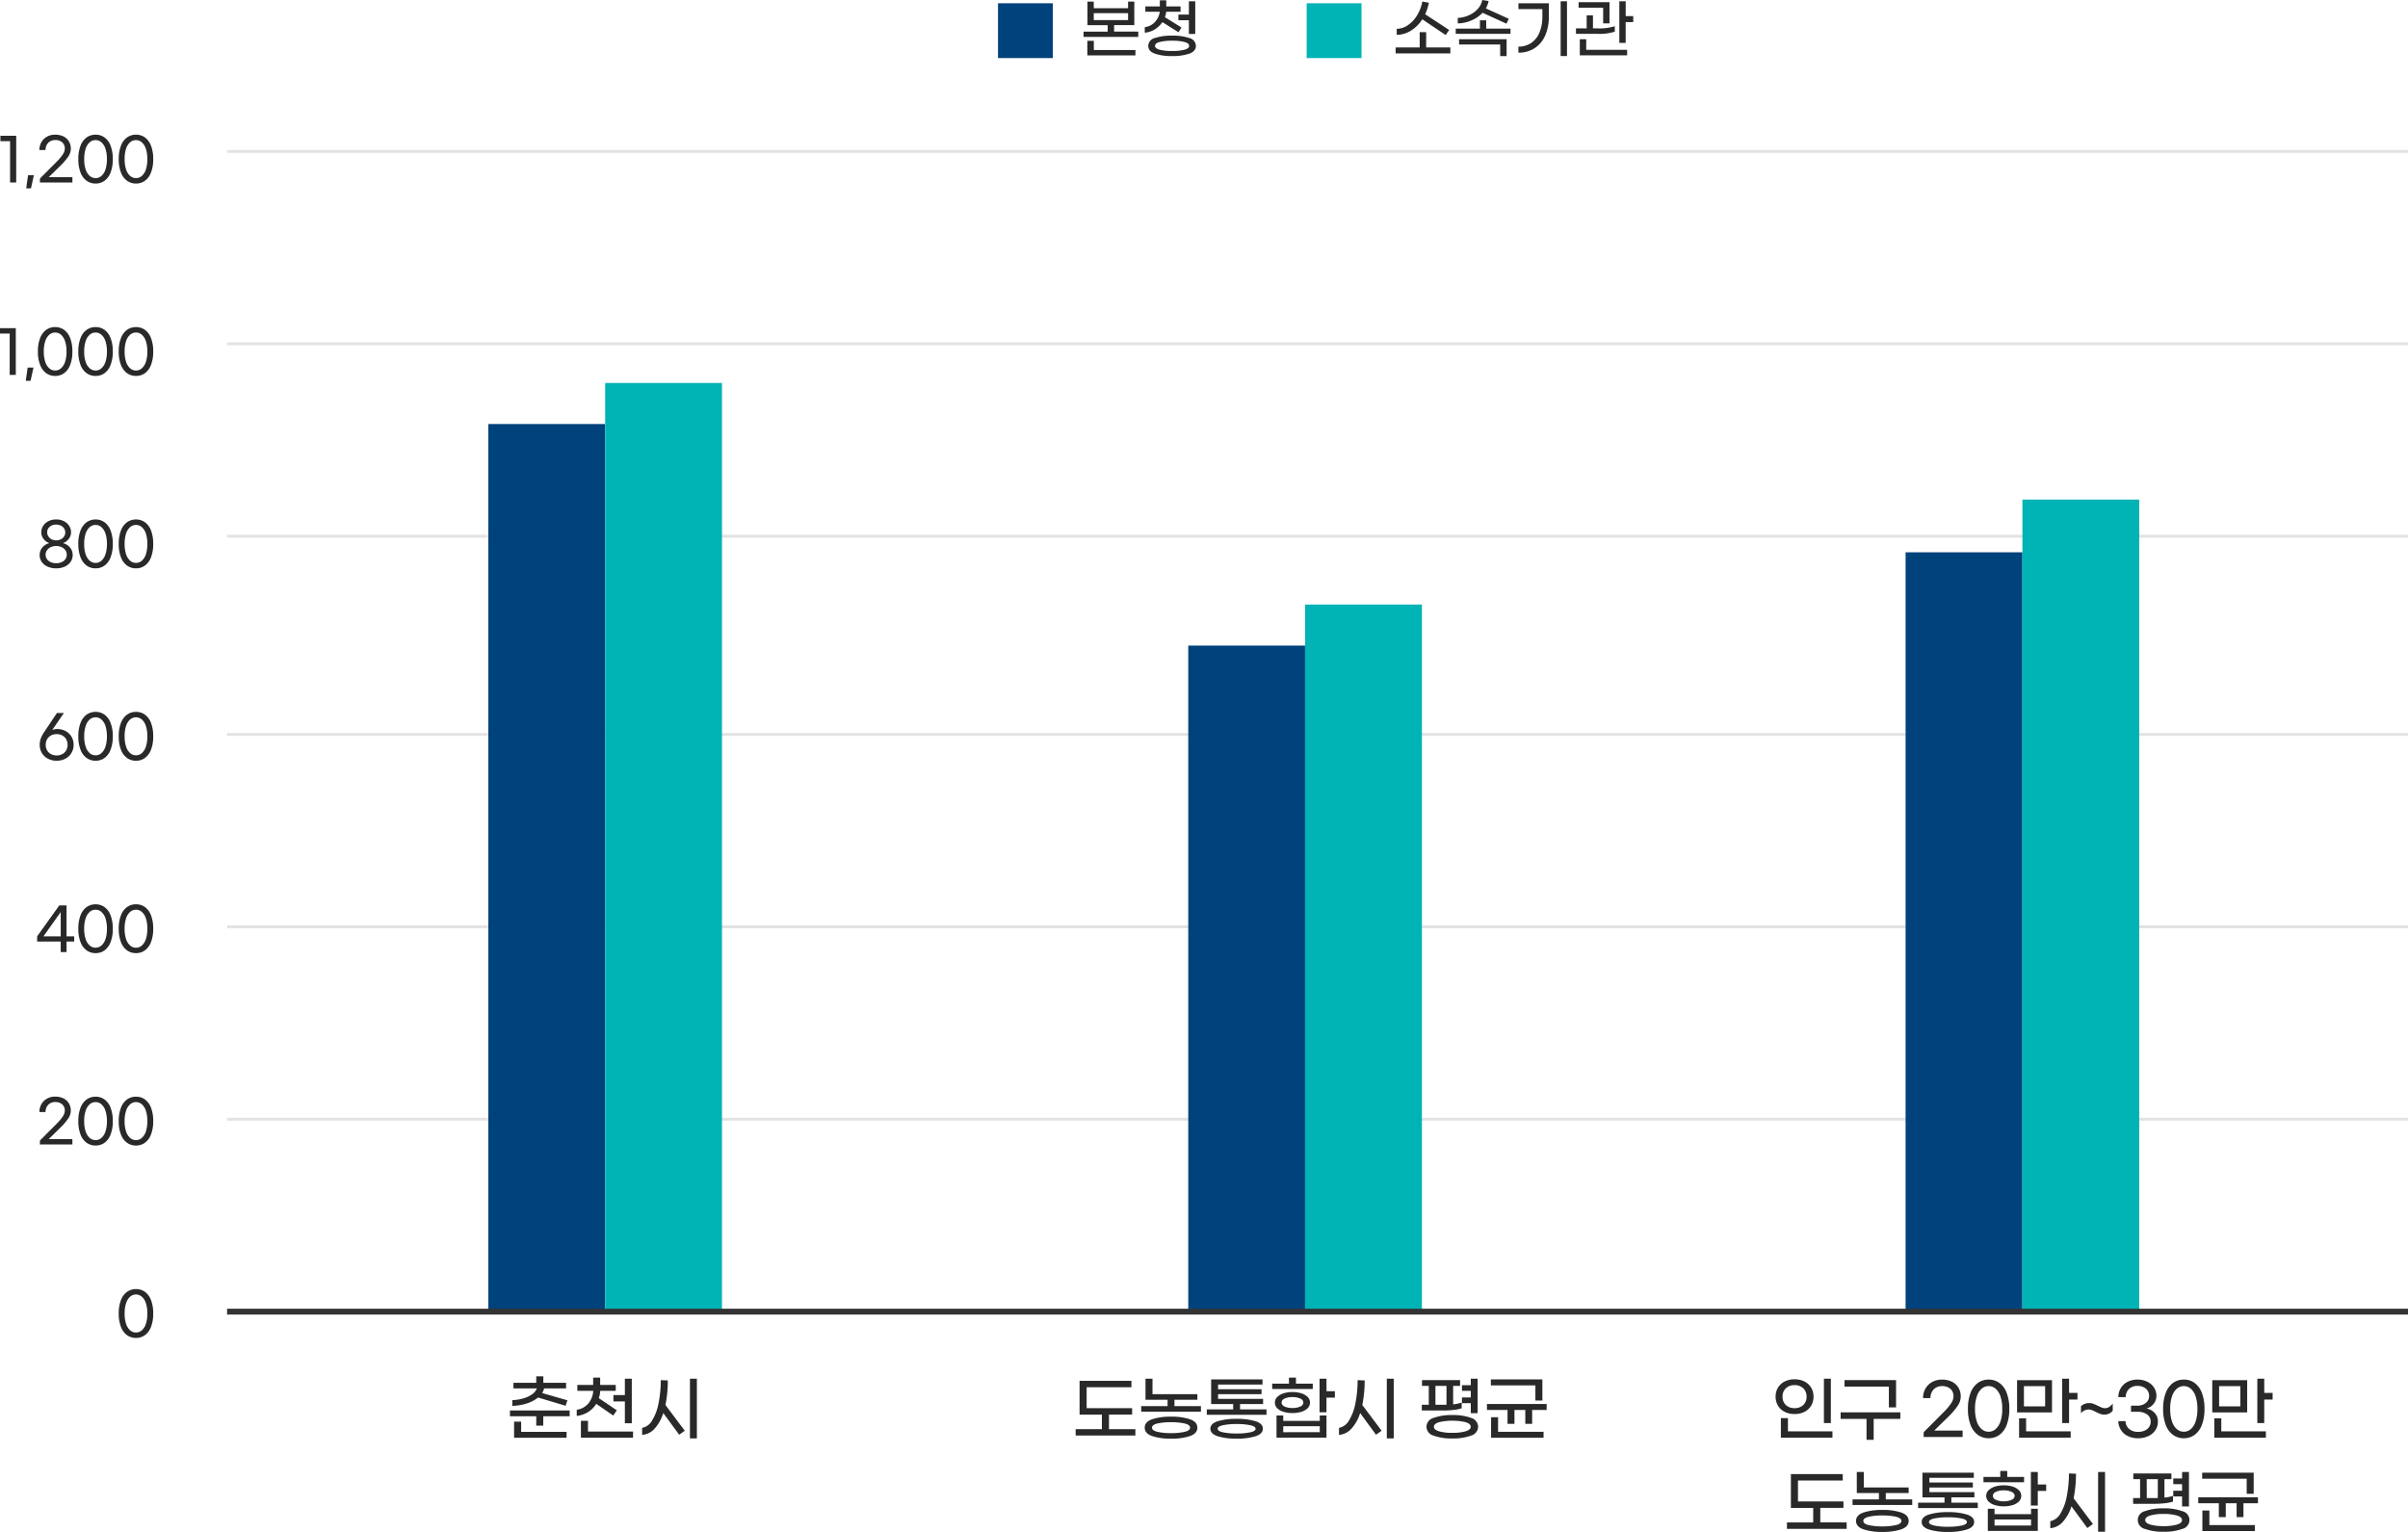 <svg xmlns="http://www.w3.org/2000/svg" width="412.894" height="262.754" viewBox="0 0 412.894 262.754">
  <g id="그룹_15071" data-name="그룹 15071" transform="translate(-1757.925 -2435.894)">
    <g id="그룹_161065" data-name="그룹 161065">
      <line id="선_3537" data-name="선 3537" x1="373.96" transform="translate(1796.859 2627.864)" fill="none" stroke="#e3e3e3" stroke-miterlimit="10" stroke-width="0.5"/>
      <line id="선_3540" data-name="선 3540" x1="373.96" transform="translate(1796.859 2594.864)" fill="none" stroke="#e3e3e3" stroke-miterlimit="10" stroke-width="0.5"/>
      <line id="선_3541" data-name="선 3541" x1="373.96" transform="translate(1796.859 2561.864)" fill="none" stroke="#e3e3e3" stroke-miterlimit="10" stroke-width="0.5"/>
      <line id="선_3542" data-name="선 3542" x1="373.96" transform="translate(1796.859 2527.864)" fill="none" stroke="#e3e3e3" stroke-miterlimit="10" stroke-width="0.5"/>
      <line id="선_3543" data-name="선 3543" x1="373.96" transform="translate(1796.859 2494.864)" fill="none" stroke="#e3e3e3" stroke-miterlimit="10" stroke-width="0.5"/>
      <line id="선_3545" data-name="선 3545" x1="373.96" transform="translate(1796.859 2461.864)" fill="none" stroke="#e3e3e3" stroke-miterlimit="10" stroke-width="0.5"/>
    </g>
    <g id="그룹_15068" data-name="그룹 15068" transform="translate(1831.659 2479.621)">
      <rect id="사각형_151395" data-name="사각형 151395" width="20.032" height="152.057" transform="translate(10 29)" fill="#00427b"/>
      <rect id="사각형_151396" data-name="사각형 151396" width="20.032" height="159.095" transform="translate(30.031 21.962)" fill="#00b3b5"/>
    </g>
    <g id="그룹_161066" data-name="그룹 161066" transform="translate(1961.673 2479.621)">
      <rect id="사각형_151395-2" data-name="사각형 151395" width="20.032" height="114.057" transform="translate(0 67)" fill="#00427b"/>
      <rect id="사각형_151396-2" data-name="사각형 151396" width="20.032" height="121.095" transform="translate(20.031 59.962)" fill="#00b3b5"/>
    </g>
    <g id="그룹_161070" data-name="그룹 161070" transform="translate(2084.673 2479.621)">
      <rect id="사각형_151395-3" data-name="사각형 151395" width="20.032" height="130.057" transform="translate(0 51)" fill="#00427b"/>
      <rect id="사각형_151396-3" data-name="사각형 151396" width="20.032" height="139.095" transform="translate(20.031 41.962)" fill="#00b3b5"/>
    </g>
    <path id="패스_100985" data-name="패스 100985" d="M-25.05-6.26h-1.66v-.92H-24V.83h-1.05Zm3.58,8.1h-.82l.32-2.26h1ZM-19.93.15l2.84-2.85A8.232,8.232,0,0,0-16-4a1.836,1.836,0,0,0,.33-.955,1.4,1.4,0,0,0-.44-1.1,1.731,1.731,0,0,0-1.2-.395,1.651,1.651,0,0,0-.9.235,1.536,1.536,0,0,0-.57.625,1.874,1.874,0,0,0-.195.85h-1.05a2.681,2.681,0,0,1,.335-1.33,2.48,2.48,0,0,1,.955-.955A2.827,2.827,0,0,1-17.3-7.37a3.125,3.125,0,0,1,1.4.3,2.2,2.2,0,0,1,.935.85,2.4,2.4,0,0,1,.33,1.26,2.371,2.371,0,0,1-.38,1.25,9.723,9.723,0,0,1-1.31,1.57l-2.1,2.06h4.06V.83h-5.57Zm9.54.86A2.6,2.6,0,0,1-11.92.54,3.063,3.063,0,0,1-12.97-.875a6.189,6.189,0,0,1-.38-2.305,6.189,6.189,0,0,1,.38-2.3A3.063,3.063,0,0,1-11.92-6.9a2.6,2.6,0,0,1,1.53-.47,2.576,2.576,0,0,1,1.525.47A3.078,3.078,0,0,1-7.82-5.485a6.189,6.189,0,0,1,.38,2.3A6.189,6.189,0,0,1-7.82-.875,3.078,3.078,0,0,1-8.865.54,2.576,2.576,0,0,1-10.39,1.01Zm0-.93A1.5,1.5,0,0,0-9.4-.29a2.457,2.457,0,0,0,.7-1.1A5.469,5.469,0,0,0-8.45-3.18,5.479,5.479,0,0,0-8.7-4.965,2.457,2.457,0,0,0-9.4-6.07a1.5,1.5,0,0,0-.99-.37,1.511,1.511,0,0,0-1,.37,2.457,2.457,0,0,0-.7,1.105A5.479,5.479,0,0,0-12.34-3.18a5.469,5.469,0,0,0,.255,1.79,2.457,2.457,0,0,0,.7,1.1A1.511,1.511,0,0,0-10.39.08Zm6.93.93A2.6,2.6,0,0,1-4.99.54,3.063,3.063,0,0,1-6.04-.875,6.189,6.189,0,0,1-6.42-3.18a6.189,6.189,0,0,1,.38-2.3A3.063,3.063,0,0,1-4.99-6.9a2.6,2.6,0,0,1,1.53-.47,2.576,2.576,0,0,1,1.525.47A3.078,3.078,0,0,1-.89-5.485a6.189,6.189,0,0,1,.38,2.3A6.189,6.189,0,0,1-.89-.875,3.078,3.078,0,0,1-1.935.54,2.576,2.576,0,0,1-3.46,1.01Zm0-.93a1.5,1.5,0,0,0,.99-.37,2.457,2.457,0,0,0,.7-1.1A5.469,5.469,0,0,0-1.52-3.18a5.479,5.479,0,0,0-.255-1.785,2.457,2.457,0,0,0-.7-1.105,1.5,1.5,0,0,0-.99-.37,1.511,1.511,0,0,0-1,.37,2.457,2.457,0,0,0-.7,1.105A5.479,5.479,0,0,0-5.41-3.18a5.469,5.469,0,0,0,.255,1.79,2.457,2.457,0,0,0,.7,1.1A1.511,1.511,0,0,0-3.46.08ZM-25.12,26.74h-1.66v-.92h2.71v8.01h-1.05Zm3.58,8.1h-.82l.32-2.26h1Zm4.22-.83a2.6,2.6,0,0,1-1.53-.47,3.063,3.063,0,0,1-1.05-1.415,6.189,6.189,0,0,1-.38-2.305,6.189,6.189,0,0,1,.38-2.305A3.063,3.063,0,0,1-18.85,26.1a2.6,2.6,0,0,1,1.53-.47,2.576,2.576,0,0,1,1.525.47,3.078,3.078,0,0,1,1.045,1.415,6.189,6.189,0,0,1,.38,2.305,6.189,6.189,0,0,1-.38,2.305A3.078,3.078,0,0,1-15.8,33.54,2.576,2.576,0,0,1-17.32,34.01Zm0-.93a1.5,1.5,0,0,0,.99-.37,2.457,2.457,0,0,0,.7-1.1,5.469,5.469,0,0,0,.255-1.79,5.479,5.479,0,0,0-.255-1.785,2.457,2.457,0,0,0-.7-1.1,1.5,1.5,0,0,0-.99-.37,1.511,1.511,0,0,0-1,.37,2.457,2.457,0,0,0-.695,1.1,5.479,5.479,0,0,0-.255,1.785,5.469,5.469,0,0,0,.255,1.79,2.457,2.457,0,0,0,.695,1.1A1.511,1.511,0,0,0-17.32,33.08Zm6.93.93a2.6,2.6,0,0,1-1.53-.47,3.063,3.063,0,0,1-1.05-1.415,6.189,6.189,0,0,1-.38-2.305,6.189,6.189,0,0,1,.38-2.305A3.063,3.063,0,0,1-11.92,26.1a2.6,2.6,0,0,1,1.53-.47,2.576,2.576,0,0,1,1.525.47A3.078,3.078,0,0,1-7.82,27.515a6.189,6.189,0,0,1,.38,2.305,6.189,6.189,0,0,1-.38,2.305A3.078,3.078,0,0,1-8.865,33.54,2.576,2.576,0,0,1-10.39,34.01Zm0-.93a1.5,1.5,0,0,0,.99-.37,2.457,2.457,0,0,0,.7-1.1,5.469,5.469,0,0,0,.255-1.79A5.479,5.479,0,0,0-8.7,28.035a2.457,2.457,0,0,0-.7-1.1,1.5,1.5,0,0,0-.99-.37,1.511,1.511,0,0,0-1,.37,2.457,2.457,0,0,0-.7,1.1,5.479,5.479,0,0,0-.255,1.785,5.469,5.469,0,0,0,.255,1.79,2.457,2.457,0,0,0,.7,1.1A1.511,1.511,0,0,0-10.39,33.08Zm6.93.93a2.6,2.6,0,0,1-1.53-.47,3.063,3.063,0,0,1-1.05-1.415,6.189,6.189,0,0,1-.38-2.305,6.189,6.189,0,0,1,.38-2.305A3.063,3.063,0,0,1-4.99,26.1a2.6,2.6,0,0,1,1.53-.47,2.576,2.576,0,0,1,1.525.47A3.078,3.078,0,0,1-.89,27.515,6.189,6.189,0,0,1-.51,29.82a6.189,6.189,0,0,1-.38,2.305A3.078,3.078,0,0,1-1.935,33.54,2.576,2.576,0,0,1-3.46,34.01Zm0-.93a1.5,1.5,0,0,0,.99-.37,2.457,2.457,0,0,0,.7-1.1,5.469,5.469,0,0,0,.255-1.79,5.479,5.479,0,0,0-.255-1.785,2.457,2.457,0,0,0-.7-1.1,1.5,1.5,0,0,0-.99-.37,1.511,1.511,0,0,0-1,.37,2.457,2.457,0,0,0-.7,1.1A5.479,5.479,0,0,0-5.41,29.82a5.469,5.469,0,0,0,.255,1.79,2.457,2.457,0,0,0,.7,1.1A1.511,1.511,0,0,0-3.46,33.08ZM-17.14,67.01a3.562,3.562,0,0,1-1.475-.29,2.37,2.37,0,0,1-1.005-.81,2.024,2.024,0,0,1-.36-1.18,1.923,1.923,0,0,1,.255-1,2.177,2.177,0,0,1,.64-.695,2.259,2.259,0,0,1,.785-.355,1.939,1.939,0,0,1-.66-.355,2.08,2.08,0,0,1-.53-.64,1.777,1.777,0,0,1-.21-.865,1.977,1.977,0,0,1,.325-1.1,2.29,2.29,0,0,1,.9-.8,2.894,2.894,0,0,1,1.33-.295,2.871,2.871,0,0,1,1.32.295,2.276,2.276,0,0,1,.9.8,1.985,1.985,0,0,1,.325,1.1,1.777,1.777,0,0,1-.21.865,2.08,2.08,0,0,1-.53.64,1.939,1.939,0,0,1-.66.355,2.259,2.259,0,0,1,.785.355,2.177,2.177,0,0,1,.64.695,1.923,1.923,0,0,1,.255,1,2.024,2.024,0,0,1-.36,1.18,2.37,2.37,0,0,1-1.005.81A3.536,3.536,0,0,1-17.14,67.01Zm0-4.8a1.724,1.724,0,0,0,.8-.18,1.4,1.4,0,0,0,.55-.49,1.246,1.246,0,0,0,.2-.69,1.227,1.227,0,0,0-.195-.675,1.379,1.379,0,0,0-.545-.485,1.747,1.747,0,0,0-.81-.18,1.642,1.642,0,0,0-1.12.375,1.2,1.2,0,0,0-.43.945,1.271,1.271,0,0,0,.2.695,1.426,1.426,0,0,0,.55.5A1.686,1.686,0,0,0-17.14,62.21Zm0,3.92a2.238,2.238,0,0,0,.95-.19,1.506,1.506,0,0,0,.635-.525,1.307,1.307,0,0,0,.225-.745,1.306,1.306,0,0,0-.235-.76,1.593,1.593,0,0,0-.65-.535,2.148,2.148,0,0,0-.925-.195,2.172,2.172,0,0,0-.935.195,1.593,1.593,0,0,0-.65.535,1.306,1.306,0,0,0-.235.76,1.307,1.307,0,0,0,.225.745,1.5,1.5,0,0,0,.64.525A2.272,2.272,0,0,0-17.14,66.13Zm6.75.88a2.6,2.6,0,0,1-1.53-.47,3.063,3.063,0,0,1-1.05-1.415,6.189,6.189,0,0,1-.38-2.305,6.189,6.189,0,0,1,.38-2.305A3.063,3.063,0,0,1-11.92,59.1a2.6,2.6,0,0,1,1.53-.47,2.576,2.576,0,0,1,1.525.47A3.078,3.078,0,0,1-7.82,60.515a6.189,6.189,0,0,1,.38,2.305,6.189,6.189,0,0,1-.38,2.305A3.078,3.078,0,0,1-8.865,66.54,2.576,2.576,0,0,1-10.39,67.01Zm0-.93a1.5,1.5,0,0,0,.99-.37,2.457,2.457,0,0,0,.7-1.1,5.469,5.469,0,0,0,.255-1.79A5.479,5.479,0,0,0-8.7,61.035a2.457,2.457,0,0,0-.7-1.1,1.5,1.5,0,0,0-.99-.37,1.511,1.511,0,0,0-1,.37,2.457,2.457,0,0,0-.7,1.1,5.479,5.479,0,0,0-.255,1.785,5.469,5.469,0,0,0,.255,1.79,2.457,2.457,0,0,0,.7,1.1A1.511,1.511,0,0,0-10.39,66.08Zm6.93.93a2.6,2.6,0,0,1-1.53-.47,3.063,3.063,0,0,1-1.05-1.415,6.189,6.189,0,0,1-.38-2.305,6.189,6.189,0,0,1,.38-2.305A3.063,3.063,0,0,1-4.99,59.1a2.6,2.6,0,0,1,1.53-.47,2.576,2.576,0,0,1,1.525.47A3.078,3.078,0,0,1-.89,60.515,6.189,6.189,0,0,1-.51,62.82a6.189,6.189,0,0,1-.38,2.305A3.078,3.078,0,0,1-1.935,66.54,2.576,2.576,0,0,1-3.46,67.01Zm0-.93a1.5,1.5,0,0,0,.99-.37,2.457,2.457,0,0,0,.7-1.1,5.469,5.469,0,0,0,.255-1.79,5.479,5.479,0,0,0-.255-1.785,2.457,2.457,0,0,0-.7-1.1,1.5,1.5,0,0,0-.99-.37,1.511,1.511,0,0,0-1,.37,2.457,2.457,0,0,0-.7,1.1A5.479,5.479,0,0,0-5.41,62.82a5.469,5.469,0,0,0,.255,1.79,2.457,2.457,0,0,0,.7,1.1A1.511,1.511,0,0,0-3.46,66.08ZM-17.84,94.76a1.979,1.979,0,0,1,.86-.19,3.008,3.008,0,0,1,1.425.34,2.593,2.593,0,0,1,1.02.95,2.637,2.637,0,0,1,.375,1.41,2.68,2.68,0,0,1-.385,1.435,2.6,2.6,0,0,1-1.045.965,3.162,3.162,0,0,1-1.47.34,3.192,3.192,0,0,1-1.475-.34,2.6,2.6,0,0,1-1.05-.965,2.68,2.68,0,0,1-.385-1.435,3.126,3.126,0,0,1,.19-1.1,5.285,5.285,0,0,1,.59-1.1l2.17-3.25h1.2Zm.78,4.34a1.969,1.969,0,0,0,.985-.24,1.672,1.672,0,0,0,.655-.655,1.876,1.876,0,0,0,.23-.925,1.9,1.9,0,0,0-.23-.935,1.672,1.672,0,0,0-.655-.655,1.969,1.969,0,0,0-.985-.24,1.99,1.99,0,0,0-1,.24,1.663,1.663,0,0,0-.655.66,1.9,1.9,0,0,0-.23.93,1.876,1.876,0,0,0,.23.925,1.672,1.672,0,0,0,.655.655A1.99,1.99,0,0,0-17.06,99.1Zm6.67.91a2.6,2.6,0,0,1-1.53-.47,3.063,3.063,0,0,1-1.05-1.415,6.189,6.189,0,0,1-.38-2.305,6.189,6.189,0,0,1,.38-2.305A3.063,3.063,0,0,1-11.92,92.1a2.6,2.6,0,0,1,1.53-.47,2.576,2.576,0,0,1,1.525.47A3.078,3.078,0,0,1-7.82,93.515a6.189,6.189,0,0,1,.38,2.305,6.189,6.189,0,0,1-.38,2.305A3.078,3.078,0,0,1-8.865,99.54,2.576,2.576,0,0,1-10.39,100.01Zm0-.93a1.5,1.5,0,0,0,.99-.37,2.457,2.457,0,0,0,.695-1.1,5.469,5.469,0,0,0,.255-1.79A5.479,5.479,0,0,0-8.7,94.035,2.457,2.457,0,0,0-9.4,92.93a1.5,1.5,0,0,0-.99-.37,1.511,1.511,0,0,0-1,.37,2.457,2.457,0,0,0-.695,1.105,5.479,5.479,0,0,0-.255,1.785,5.469,5.469,0,0,0,.255,1.79,2.457,2.457,0,0,0,.695,1.1A1.511,1.511,0,0,0-10.39,99.08Zm6.93.93a2.6,2.6,0,0,1-1.53-.47,3.063,3.063,0,0,1-1.05-1.415,6.189,6.189,0,0,1-.38-2.305,6.189,6.189,0,0,1,.38-2.305A3.063,3.063,0,0,1-4.99,92.1a2.6,2.6,0,0,1,1.53-.47,2.576,2.576,0,0,1,1.525.47A3.078,3.078,0,0,1-.89,93.515,6.189,6.189,0,0,1-.51,95.82a6.189,6.189,0,0,1-.38,2.305A3.078,3.078,0,0,1-1.935,99.54,2.576,2.576,0,0,1-3.46,100.01Zm0-.93a1.5,1.5,0,0,0,.99-.37,2.457,2.457,0,0,0,.7-1.1,5.469,5.469,0,0,0,.255-1.79,5.479,5.479,0,0,0-.255-1.785,2.457,2.457,0,0,0-.7-1.105,1.5,1.5,0,0,0-.99-.37,1.511,1.511,0,0,0-1,.37,2.457,2.457,0,0,0-.7,1.105A5.479,5.479,0,0,0-5.41,95.82a5.469,5.469,0,0,0,.255,1.79,2.457,2.457,0,0,0,.7,1.1A1.511,1.511,0,0,0-3.46,99.08Zm-12.91,31.94h-4.04v-.89l3.8-5.31h1.24v5.31h1.31v.89h-1.31v1.81h-1Zm0-.89v-4.16l-2.96,4.16Zm5.98,2.88a2.6,2.6,0,0,1-1.53-.47,3.063,3.063,0,0,1-1.05-1.415,6.189,6.189,0,0,1-.38-2.3,6.189,6.189,0,0,1,.38-2.305,3.063,3.063,0,0,1,1.05-1.415,2.6,2.6,0,0,1,1.53-.47,2.576,2.576,0,0,1,1.525.47,3.078,3.078,0,0,1,1.045,1.415,6.189,6.189,0,0,1,.38,2.305,6.189,6.189,0,0,1-.38,2.3,3.078,3.078,0,0,1-1.045,1.415A2.576,2.576,0,0,1-10.39,133.01Zm0-.93a1.5,1.5,0,0,0,.99-.37,2.457,2.457,0,0,0,.7-1.1,5.469,5.469,0,0,0,.255-1.79,5.479,5.479,0,0,0-.255-1.785,2.457,2.457,0,0,0-.7-1.105,1.5,1.5,0,0,0-.99-.37,1.511,1.511,0,0,0-1,.37,2.457,2.457,0,0,0-.7,1.105,5.479,5.479,0,0,0-.255,1.785,5.469,5.469,0,0,0,.255,1.79,2.457,2.457,0,0,0,.7,1.1A1.511,1.511,0,0,0-10.39,132.08Zm6.93.93a2.6,2.6,0,0,1-1.53-.47,3.063,3.063,0,0,1-1.05-1.415,6.189,6.189,0,0,1-.38-2.3,6.189,6.189,0,0,1,.38-2.305A3.063,3.063,0,0,1-4.99,125.1a2.6,2.6,0,0,1,1.53-.47,2.576,2.576,0,0,1,1.525.47A3.078,3.078,0,0,1-.89,126.515a6.189,6.189,0,0,1,.38,2.305,6.189,6.189,0,0,1-.38,2.3,3.078,3.078,0,0,1-1.045,1.415A2.576,2.576,0,0,1-3.46,133.01Zm0-.93a1.5,1.5,0,0,0,.99-.37,2.457,2.457,0,0,0,.7-1.1,5.469,5.469,0,0,0,.255-1.79,5.479,5.479,0,0,0-.255-1.785,2.457,2.457,0,0,0-.7-1.105,1.5,1.5,0,0,0-.99-.37,1.511,1.511,0,0,0-1,.37,2.457,2.457,0,0,0-.7,1.105,5.479,5.479,0,0,0-.255,1.785,5.469,5.469,0,0,0,.255,1.79,2.457,2.457,0,0,0,.7,1.1A1.511,1.511,0,0,0-3.46,132.08Zm-16.47,33.07,2.84-2.85A8.233,8.233,0,0,0-16,161.005a1.836,1.836,0,0,0,.33-.955,1.4,1.4,0,0,0-.44-1.1,1.731,1.731,0,0,0-1.2-.4,1.651,1.651,0,0,0-.9.235,1.536,1.536,0,0,0-.57.625,1.874,1.874,0,0,0-.195.85h-1.05a2.681,2.681,0,0,1,.335-1.33,2.48,2.48,0,0,1,.955-.955,2.827,2.827,0,0,1,1.43-.355,3.125,3.125,0,0,1,1.4.3,2.2,2.2,0,0,1,.935.85,2.4,2.4,0,0,1,.33,1.26,2.371,2.371,0,0,1-.38,1.25,9.723,9.723,0,0,1-1.31,1.57l-2.1,2.06h4.06v.91h-5.57Zm9.54.86a2.6,2.6,0,0,1-1.53-.47,3.063,3.063,0,0,1-1.05-1.415,6.189,6.189,0,0,1-.38-2.3,6.189,6.189,0,0,1,.38-2.305,3.063,3.063,0,0,1,1.05-1.415,2.6,2.6,0,0,1,1.53-.47,2.576,2.576,0,0,1,1.525.47,3.078,3.078,0,0,1,1.045,1.415,6.189,6.189,0,0,1,.38,2.305,6.189,6.189,0,0,1-.38,2.3,3.078,3.078,0,0,1-1.045,1.415A2.576,2.576,0,0,1-10.39,166.01Zm0-.93a1.5,1.5,0,0,0,.99-.37,2.457,2.457,0,0,0,.7-1.1,5.469,5.469,0,0,0,.255-1.79,5.479,5.479,0,0,0-.255-1.785,2.457,2.457,0,0,0-.7-1.105,1.5,1.5,0,0,0-.99-.37,1.511,1.511,0,0,0-1,.37,2.457,2.457,0,0,0-.7,1.105,5.479,5.479,0,0,0-.255,1.785,5.469,5.469,0,0,0,.255,1.79,2.457,2.457,0,0,0,.7,1.1A1.511,1.511,0,0,0-10.39,165.08Zm6.93.93a2.6,2.6,0,0,1-1.53-.47,3.063,3.063,0,0,1-1.05-1.415,6.189,6.189,0,0,1-.38-2.3,6.189,6.189,0,0,1,.38-2.305A3.063,3.063,0,0,1-4.99,158.1a2.6,2.6,0,0,1,1.53-.47,2.576,2.576,0,0,1,1.525.47A3.078,3.078,0,0,1-.89,159.515a6.189,6.189,0,0,1,.38,2.305,6.189,6.189,0,0,1-.38,2.3,3.078,3.078,0,0,1-1.045,1.415A2.576,2.576,0,0,1-3.46,166.01Zm0-.93a1.5,1.5,0,0,0,.99-.37,2.457,2.457,0,0,0,.7-1.1,5.469,5.469,0,0,0,.255-1.79,5.479,5.479,0,0,0-.255-1.785,2.457,2.457,0,0,0-.7-1.105,1.5,1.5,0,0,0-.99-.37,1.511,1.511,0,0,0-1,.37,2.457,2.457,0,0,0-.7,1.105,5.479,5.479,0,0,0-.255,1.785,5.469,5.469,0,0,0,.255,1.79,2.457,2.457,0,0,0,.7,1.1A1.511,1.511,0,0,0-3.46,165.08Zm0,33.93a2.6,2.6,0,0,1-1.53-.47,3.063,3.063,0,0,1-1.05-1.415,6.189,6.189,0,0,1-.38-2.3,6.189,6.189,0,0,1,.38-2.305A3.063,3.063,0,0,1-4.99,191.1a2.6,2.6,0,0,1,1.53-.47,2.576,2.576,0,0,1,1.525.47A3.078,3.078,0,0,1-.89,192.515a6.189,6.189,0,0,1,.38,2.305,6.189,6.189,0,0,1-.38,2.3,3.078,3.078,0,0,1-1.045,1.415A2.576,2.576,0,0,1-3.46,199.01Zm0-.93a1.5,1.5,0,0,0,.99-.37,2.457,2.457,0,0,0,.7-1.1,5.469,5.469,0,0,0,.255-1.79,5.479,5.479,0,0,0-.255-1.785,2.457,2.457,0,0,0-.7-1.105,1.5,1.5,0,0,0-.99-.37,1.511,1.511,0,0,0-1,.37,2.457,2.457,0,0,0-.695,1.105,5.479,5.479,0,0,0-.255,1.785,5.469,5.469,0,0,0,.255,1.79,2.457,2.457,0,0,0,.695,1.1A1.511,1.511,0,0,0-3.46,198.08Z" transform="translate(1784.705 2466.364)" fill="#292929"/>
    <path id="패스_100984" data-name="패스 100984" d="M5.484-5.772A5.727,5.727,0,0,1,3.5-4.74a8.669,8.669,0,0,1-2.436.4v-.984A7.651,7.651,0,0,0,2.85-5.592,5.067,5.067,0,0,0,4.4-6.282a2.186,2.186,0,0,0,.876-1.05H1.26v-.96H5.172V-9.408H6.384v1.116h3.9v.96H6.516a2.687,2.687,0,0,1-.336.792l4.332,1.248-.312.936ZM10.9-3.552v1H6.372v1.6h-1.2v-1.6H.66v-1ZM2.58.12h7.788V1.128h-9v-2.76H2.58ZM15.456-4.692a4.319,4.319,0,0,1-1.4,1.416,4.568,4.568,0,0,1-1.944.66V-3.672a3.158,3.158,0,0,0,1.968-1.05,3.761,3.761,0,0,0,.864-2.19H12.216v-1.02h2.712V-9.18h1.2v1.248H18.8v1.02H16.14a5.237,5.237,0,0,1-.24,1.248l3.084,2.088-.612.9Zm4.908-1.5V-9h1.188v7.644H20.364V-5.1H18.4V-6.192ZM21.768.06V1.116h-8.94V-1.776H14.04V.06ZM32.712-9V1.248H31.524V-9Zm-4.98.3a21.535,21.535,0,0,1-.408,4.212L30.636-.072l-.96.684-2.724-3.72a7.15,7.15,0,0,1-1.5,2.688A3.176,3.176,0,0,1,23.328.636v-1.2a2.538,2.538,0,0,0,1.716-1.278,8.65,8.65,0,0,0,1.092-2.922,20.28,20.28,0,0,0,.384-3.984Z" transform="translate(1844.705 2681.364)" fill="#292929"/>
    <path id="패스_100983" data-name="패스 100983" d="M10.9-.348v1.1H.66v-1.1h4.5V-2.832H1.332v-5.8h8.892v1.1H2.544v3.588h7.8v1.1H6.372V-.348ZM22.14-4.3v.96H11.9V-4.3h4.524V-5.388H12.636V-9h1.2v2.652h7.692v.96H17.6V-4.3ZM17.016-2.484a9.817,9.817,0,0,1,3.264.45q1.248.45,1.248,1.434T20.28.834a9.817,9.817,0,0,1-3.264.45,9.817,9.817,0,0,1-3.264-.45Q12.5.384,12.5-.6t1.248-1.434A9.817,9.817,0,0,1,17.016-2.484Zm0,2.82a10.259,10.259,0,0,0,2.34-.222q.924-.222.924-.714t-.924-.714a10.259,10.259,0,0,0-2.34-.222,10.259,10.259,0,0,0-2.34.222q-.924.222-.924.714t.924.714A10.259,10.259,0,0,0,17.016.336ZM33.384-3.732v.924H23.148v-.924h4.524v-.912h-3.78V-8.88H32.7v.888H25.08v.8h7.452v.852H25.08v.8H32.8v.888H28.848v.912ZM28.26-2.112a10.706,10.706,0,0,1,3.252.408Q32.76-1.3,32.76-.42T31.506.87a10.572,10.572,0,0,1-3.246.414A10.572,10.572,0,0,1,25.014.87Q23.76.456,23.76-.42T25.008-1.7A10.706,10.706,0,0,1,28.26-2.112ZM28.26.4a11.1,11.1,0,0,0,2.316-.2q.936-.2.936-.612t-.942-.612a11.117,11.117,0,0,0-2.31-.2,11.116,11.116,0,0,0-2.31.2q-.942.2-.942.612t.936.612A11.1,11.1,0,0,0,28.26.4ZM41.316-7.236h-6.96v-.912h2.88V-9.18h1.2v1.032h2.88Zm3.792,1.488h-1.44V-3.24H42.48V-9h1.188v2.148h1.44Zm-7.272,2.64a5.149,5.149,0,0,1-1.542-.216,2.488,2.488,0,0,1-1.08-.624,1.344,1.344,0,0,1-.39-.96,1.32,1.32,0,0,1,.4-.948,2.585,2.585,0,0,1,1.08-.63,4.962,4.962,0,0,1,1.536-.222,4.962,4.962,0,0,1,1.536.222,2.536,2.536,0,0,1,1.074.63,1.33,1.33,0,0,1,.39.948,1.344,1.344,0,0,1-.39.96,2.489,2.489,0,0,1-1.074.624A5.09,5.09,0,0,1,37.836-3.108Zm0-2.736a2.978,2.978,0,0,0-1.362.264.775.775,0,0,0-.51.672.775.775,0,0,0,.51.672,2.978,2.978,0,0,0,1.362.264,2.985,2.985,0,0,0,1.356-.264.776.776,0,0,0,.516-.672.776.776,0,0,0-.516-.672A2.985,2.985,0,0,0,37.836-5.844Zm4.68,3.156h1.152v3.8H35.1v-3.8h1.152v.924h6.264Zm0,2.868V-.852H36.252V.18ZM55.2-9V1.248H54.012V-9Zm-4.98.3a21.535,21.535,0,0,1-.408,4.212L53.124-.072l-.96.684L49.44-3.108A7.15,7.15,0,0,1,47.94-.42,3.176,3.176,0,0,1,45.816.636v-1.2a2.538,2.538,0,0,0,1.716-1.278,8.65,8.65,0,0,0,1.092-2.922,20.28,20.28,0,0,0,.384-3.984ZM68.412-4.8H66.9v-.984h1.512V-6.912H66.9v-.972h1.512V-9h1.176v5.916H68.412Zm-1.56.876a6.467,6.467,0,0,1-1.368.282,16.707,16.707,0,0,1-1.944.1H60.012v-.984h1.2v-3.24H60.048v-.984h6.528v.984H65.388V-4.6a6.71,6.71,0,0,0,1.464-.3Zm-4.5-.6h1.272q.42,0,.624-.012V-7.764h-1.9ZM65.244-2.76a8.8,8.8,0,0,1,3.216.486A1.618,1.618,0,0,1,69.672-.756,1.618,1.618,0,0,1,68.46.762a8.8,8.8,0,0,1-3.216.486A8.8,8.8,0,0,1,62.028.762,1.618,1.618,0,0,1,60.816-.756a1.618,1.618,0,0,1,1.212-1.518A8.8,8.8,0,0,1,65.244-2.76Zm0,3.048a8.1,8.1,0,0,0,2.28-.264q.876-.264.876-.78t-.876-.78a9.977,9.977,0,0,0-4.56,0q-.876.264-.876.78t.876.78A8.1,8.1,0,0,0,65.244.288ZM79.488-7.848H71.856V-8.88h8.832v3.624h-1.2ZM81.42-4.656v1.02H78.936V-1.26H77.76V-3.636H75.9V-1.26H74.712V-3.636H71.184v-1.02ZM73.092.108h7.8v1.02h-9V-2.388h1.2Z" transform="translate(1941.705 2681.364)" fill="#292929"/>
    <path id="패스_100982" data-name="패스 100982" d="M-34.038-9h1.188v7.608h-1.188Zm-5.028,6.06a3.68,3.68,0,0,1-1.722-.384,2.747,2.747,0,0,1-1.134-1.062,2.977,2.977,0,0,1-.4-1.53,2.977,2.977,0,0,1,.4-1.53,2.747,2.747,0,0,1,1.134-1.062,3.68,3.68,0,0,1,1.722-.384,3.644,3.644,0,0,1,1.716.384,2.768,2.768,0,0,1,1.128,1.056,2.968,2.968,0,0,1,.4,1.536,2.968,2.968,0,0,1-.4,1.536A2.768,2.768,0,0,1-37.35-3.324,3.644,3.644,0,0,1-39.066-2.94Zm0-1.008a2.075,2.075,0,0,0,1.488-.534,1.881,1.881,0,0,0,.564-1.434,1.89,1.89,0,0,0-.57-1.44,2.067,2.067,0,0,0-1.482-.54,2.083,2.083,0,0,0-1.494.54,1.89,1.89,0,0,0-.57,1.44,1.871,1.871,0,0,0,.57,1.434A2.1,2.1,0,0,0-39.066-3.948Zm-2.352,1.716h1.212V.036h7.632v1.08h-8.844ZM-22.9-7.644h-7.6V-8.76h8.832v4.68H-22.9ZM-20.934-2.1h-4.572V1.488H-26.73V-2.1h-4.44V-3.228h10.236Zm4,2.28,3.408-3.42a9.879,9.879,0,0,0,1.308-1.554,2.2,2.2,0,0,0,.4-1.146,1.675,1.675,0,0,0-.528-1.314,2.077,2.077,0,0,0-1.44-.474,1.981,1.981,0,0,0-1.074.282,1.844,1.844,0,0,0-.684.75,2.249,2.249,0,0,0-.234,1.02h-1.26a3.218,3.218,0,0,1,.4-1.6A2.976,2.976,0,0,1-15.5-8.418a3.392,3.392,0,0,1,1.716-.426,3.75,3.75,0,0,1,1.686.36,2.645,2.645,0,0,1,1.122,1.02,2.881,2.881,0,0,1,.4,1.512,2.846,2.846,0,0,1-.456,1.5,11.668,11.668,0,0,1-1.572,1.884L-15.126-.1h4.872V1h-6.684ZM-5.79,1.212A3.119,3.119,0,0,1-7.626.648a3.676,3.676,0,0,1-1.26-1.7,7.427,7.427,0,0,1-.456-2.766,7.427,7.427,0,0,1,.456-2.766,3.676,3.676,0,0,1,1.26-1.7A3.119,3.119,0,0,1-5.79-8.844a3.091,3.091,0,0,1,1.83.564,3.694,3.694,0,0,1,1.254,1.7A7.427,7.427,0,0,1-2.25-3.816,7.427,7.427,0,0,1-2.706-1.05,3.694,3.694,0,0,1-3.96.648,3.091,3.091,0,0,1-5.79,1.212ZM-5.79.1A1.8,1.8,0,0,0-4.6-.348a2.948,2.948,0,0,0,.834-1.32,6.563,6.563,0,0,0,.306-2.148,6.575,6.575,0,0,0-.306-2.142A2.948,2.948,0,0,0-4.6-7.284,1.8,1.8,0,0,0-5.79-7.728a1.813,1.813,0,0,0-1.2.444,2.948,2.948,0,0,0-.834,1.326A6.575,6.575,0,0,0-8.13-3.816a6.563,6.563,0,0,0,.306,2.148A2.948,2.948,0,0,0-6.99-.348,1.813,1.813,0,0,0-5.79.1ZM9.438-6.564v1.14H8v4.032H6.81V-9H8v2.436ZM5.07-3.216H-.918V-8.748H5.07Zm-1.176-4.5H.258v3.468H3.894ZM.63.036H8.274v1.08H-.57V-2.208H.63Zm9.408-4.32a2.013,2.013,0,0,1,1.452-.528,1.953,1.953,0,0,1,.684.12,6.909,6.909,0,0,1,.744.336q.456.216.7.312a1.456,1.456,0,0,0,.534.1,1.256,1.256,0,0,0,.708-.2,3.036,3.036,0,0,0,.624-.582v1.212a1.787,1.787,0,0,1-1.452.672,2,2,0,0,1-.69-.12,5.951,5.951,0,0,1-.738-.336q-.444-.216-.7-.312a1.553,1.553,0,0,0-.546-.1,1.552,1.552,0,0,0-.714.156,2.314,2.314,0,0,0-.606.468Zm9.8,5.5a3.935,3.935,0,0,1-1.77-.378A2.866,2.866,0,0,1,16.89-.21a3.013,3.013,0,0,1-.456-1.506h1.248a1.768,1.768,0,0,0,.6,1.32,2.252,2.252,0,0,0,1.56.516,2.675,2.675,0,0,0,1.146-.228,1.745,1.745,0,0,0,.744-.624,1.571,1.571,0,0,0,.258-.876,1.484,1.484,0,0,0-.612-1.26,2.8,2.8,0,0,0-1.7-.456H18.618V-4.368h1.056a2.241,2.241,0,0,0,1.482-.474,1.512,1.512,0,0,0,.57-1.218,1.606,1.606,0,0,0-.24-.858,1.662,1.662,0,0,0-.7-.618,2.4,2.4,0,0,0-1.074-.228,2.119,2.119,0,0,0-1.08.264,1.752,1.752,0,0,0-.69.708,2.028,2.028,0,0,0-.234.96h-1.26a2.95,2.95,0,0,1,.408-1.53,2.875,2.875,0,0,1,1.152-1.086,3.571,3.571,0,0,1,1.7-.4,3.812,3.812,0,0,1,1.7.366,2.815,2.815,0,0,1,1.152,1A2.5,2.5,0,0,1,22.974-6.1a2.166,2.166,0,0,1-.5,1.44,2.23,2.23,0,0,1-1.212.768,2.521,2.521,0,0,1,1.386.738,2.094,2.094,0,0,1,.582,1.53A2.557,2.557,0,0,1,22.8-.174,2.916,2.916,0,0,1,21.6.84,4.009,4.009,0,0,1,19.842,1.212Zm7.836,0A3.119,3.119,0,0,1,25.842.648a3.676,3.676,0,0,1-1.26-1.7,7.427,7.427,0,0,1-.456-2.766,7.427,7.427,0,0,1,.456-2.766,3.676,3.676,0,0,1,1.26-1.7,3.119,3.119,0,0,1,1.836-.564,3.091,3.091,0,0,1,1.83.564,3.694,3.694,0,0,1,1.254,1.7,7.427,7.427,0,0,1,.456,2.766,7.427,7.427,0,0,1-.456,2.766,3.694,3.694,0,0,1-1.254,1.7A3.091,3.091,0,0,1,27.678,1.212Zm0-1.116a1.8,1.8,0,0,0,1.188-.444,2.948,2.948,0,0,0,.834-1.32,6.563,6.563,0,0,0,.306-2.148A6.575,6.575,0,0,0,29.7-5.958a2.948,2.948,0,0,0-.834-1.326,1.8,1.8,0,0,0-1.188-.444,1.813,1.813,0,0,0-1.2.444,2.948,2.948,0,0,0-.834,1.326,6.575,6.575,0,0,0-.306,2.142,6.563,6.563,0,0,0,.306,2.148,2.948,2.948,0,0,0,.834,1.32A1.813,1.813,0,0,0,27.678.1Zm15.228-6.66v1.14h-1.44v4.032H40.278V-9h1.188v2.436ZM38.538-3.216H32.55V-8.748h5.988Zm-1.176-4.5H33.726v3.468h3.636ZM34.1.036h7.644v1.08H32.9V-2.208h1.2ZM-30.138,15.652v1.1H-40.374v-1.1h4.5V13.168H-39.7v-5.8h8.892v1.1h-7.68v3.588h7.8v1.1h-3.972v2.484ZM-18.894,11.7v.96H-29.13V11.7h4.524V10.612H-28.4V7h1.2V9.652h7.692v.96H-23.43V11.7Zm-5.124,1.812a9.817,9.817,0,0,1,3.264.45q1.248.45,1.248,1.434t-1.248,1.434a9.817,9.817,0,0,1-3.264.45,9.817,9.817,0,0,1-3.264-.45q-1.248-.45-1.248-1.434t1.248-1.434A9.817,9.817,0,0,1-24.018,13.516Zm0,2.82a10.259,10.259,0,0,0,2.34-.222q.924-.222.924-.714t-.924-.714a10.259,10.259,0,0,0-2.34-.222,10.259,10.259,0,0,0-2.34.222q-.924.222-.924.714t.924.714A10.259,10.259,0,0,0-24.018,16.336ZM-7.65,12.268v.924H-17.886v-.924h4.524v-.912h-3.78V7.12h8.808v.888h-7.62v.8H-8.5v.852h-7.452v.8h7.716v.888h-3.948v.912Zm-5.124,1.62a10.706,10.706,0,0,1,3.252.408q1.248.408,1.248,1.284t-1.254,1.29a10.572,10.572,0,0,1-3.246.414,10.572,10.572,0,0,1-3.246-.414q-1.254-.414-1.254-1.29t1.248-1.284A10.706,10.706,0,0,1-12.774,13.888Zm0,2.508a11.1,11.1,0,0,0,2.316-.2q.936-.2.936-.612t-.942-.612a11.116,11.116,0,0,0-2.31-.2,11.116,11.116,0,0,0-2.31.2q-.942.2-.942.612t.936.612A11.1,11.1,0,0,0-12.774,16.4ZM.282,8.764h-6.96V7.852H-3.8V6.82h1.2V7.852H.282Zm3.792,1.488H2.634V12.76H1.446V7H2.634V9.148h1.44ZM-3.2,12.892a5.149,5.149,0,0,1-1.542-.216,2.488,2.488,0,0,1-1.08-.624,1.344,1.344,0,0,1-.39-.96,1.32,1.32,0,0,1,.4-.948,2.585,2.585,0,0,1,1.08-.63A4.962,4.962,0,0,1-3.2,9.292a4.962,4.962,0,0,1,1.536.222,2.536,2.536,0,0,1,1.074.63,1.33,1.33,0,0,1,.39.948,1.344,1.344,0,0,1-.39.96,2.489,2.489,0,0,1-1.074.624A5.09,5.09,0,0,1-3.2,12.892Zm0-2.736a2.978,2.978,0,0,0-1.362.264.775.775,0,0,0-.51.672.775.775,0,0,0,.51.672,2.978,2.978,0,0,0,1.362.264,2.985,2.985,0,0,0,1.356-.264.776.776,0,0,0,.516-.672.776.776,0,0,0-.516-.672A2.985,2.985,0,0,0-3.2,10.156Zm4.68,3.156H2.634v3.8H-5.934v-3.8h1.152v.924H1.482Zm0,2.868V15.148H-4.782V16.18ZM14.166,7V17.248H12.978V7Zm-4.98.3a21.535,21.535,0,0,1-.408,4.212l3.312,4.416-.96.684-2.724-3.72a7.15,7.15,0,0,1-1.5,2.688,3.176,3.176,0,0,1-2.124,1.056v-1.2A2.538,2.538,0,0,0,6.5,14.158,8.65,8.65,0,0,0,7.59,11.236a20.28,20.28,0,0,0,.384-3.984Zm18.192,3.9H25.866v-.984h1.512V9.088H25.866V8.116h1.512V7h1.176v5.916H27.378Zm-1.56.876a6.468,6.468,0,0,1-1.368.282,16.707,16.707,0,0,1-1.944.1H18.978v-.984h1.2V8.236H19.014V7.252h6.528v.984H24.354V11.4a6.71,6.71,0,0,0,1.464-.3Zm-4.5-.6H22.59q.42,0,.624-.012V8.236h-1.9ZM24.21,13.24a8.8,8.8,0,0,1,3.216.486,1.557,1.557,0,0,1,0,3.036,8.8,8.8,0,0,1-3.216.486,8.8,8.8,0,0,1-3.216-.486,1.557,1.557,0,0,1,0-3.036A8.8,8.8,0,0,1,24.21,13.24Zm0,3.048a8.1,8.1,0,0,0,2.28-.264q.876-.264.876-.78t-.876-.78a8.1,8.1,0,0,0-2.28-.264,8.1,8.1,0,0,0-2.28.264q-.876.264-.876.78t.876.78A8.1,8.1,0,0,0,24.21,16.288ZM38.454,8.152H30.822V7.12h8.832v3.624h-1.2Zm1.932,3.192v1.02H37.9V14.74H36.726V12.364h-1.86V14.74H33.678V12.364H30.15v-1.02Zm-8.328,4.764h7.8v1.02h-9V13.612h1.2Z" transform="translate(2104.705 2681.364)" fill="#292929"/>
    <path id="패스_100981" data-name="패스 100981" d="M373.96,0H0" transform="translate(1796.86 2660.864)" fill="none" stroke="#333" stroke-width="1"/>
    <path id="패스_100980" data-name="패스 100980" d="M0,0H9.4V9.4H0Z" transform="translate(1929.053 2436.454)" fill="#00427b"/>
    <path id="패스_100979" data-name="패스 100979" d="M0,0H9.4V9.4H0Z" transform="translate(1981.979 2436.454)" fill="#00b3b5"/>
    <path id="패스_100978" data-name="패스 100978" d="M9.988-3.047v.913H.605v-.913H4.741V-4.158H1.276V-8.2H2.354v1.144H8.239V-8.2H9.306v4.037H5.841v1.111ZM2.354-5.027H8.239V-6.215H2.354ZM2.365.11H9.5v.924H1.254v-2.5H2.365ZM14.124-4.675a4.237,4.237,0,0,1-1.281,1.232A4.017,4.017,0,0,1,11.1-2.86v-.946a2.865,2.865,0,0,0,1.738-.885,3.22,3.22,0,0,0,.836-1.766H11.2V-7.37h2.486V-8.415h1.1V-7.37h2.453v.913H14.784a4.256,4.256,0,0,1-.231.935L17.4-3.751l-.517.814Zm4.543-1.3V-8.25h1.089v5.6H18.667V-5.005h-1.8v-.968ZM15.785-2.354a8.74,8.74,0,0,1,2.97.413A1.418,1.418,0,0,1,19.866-.605q0,.913-1.111,1.331a8.634,8.634,0,0,1-2.97.418,8.634,8.634,0,0,1-2.97-.418Q11.7.308,11.7-.605a1.418,1.418,0,0,1,1.111-1.337A8.74,8.74,0,0,1,15.785-2.354Zm0,2.629A8.5,8.5,0,0,0,17.908.061q.8-.215.8-.666t-.8-.666a8.5,8.5,0,0,0-2.123-.214,8.5,8.5,0,0,0-2.123.214q-.8.215-.8.666t.8.666A8.5,8.5,0,0,0,15.785.275Z" transform="translate(1943.115 2444.364)" fill="#292929"/>
    <path id="패스_100977" data-name="패스 100977" d="M5.181-5.159A6.275,6.275,0,0,1,3.223-3.212,4.547,4.547,0,0,1,.792-2.5V-3.531a3.375,3.375,0,0,0,1.92-.622A5.4,5.4,0,0,0,4.285-5.847a6.955,6.955,0,0,0,.9-2.359l1.122.2a8.226,8.226,0,0,1-.638,1.98l4.114,2.7-.594.869ZM9.988-.33V.693H.605V-.33H4.73V-2.959H5.841V-.33ZM15.51-6.281A5.578,5.578,0,0,1,13.6-4.967a6.2,6.2,0,0,1-2.343.511V-5.4a5.129,5.129,0,0,0,1.832-.418,4.506,4.506,0,0,0,1.551-1.072,3.173,3.173,0,0,0,.819-1.579l1.089.176a4.268,4.268,0,0,1-.473,1.265l3.938,1.782-.407.836ZM20.3-3.564v.9H10.912v-.9h4.147v-1.43h1.078v1.43ZM11.484-1.738h8.151V1.155h-1.1V-.836H11.484ZM28.9-8.25h1.089V1.144H28.9ZM21.659-.473a3.806,3.806,0,0,0,2.194-.632A3.967,3.967,0,0,0,25.273-2.9a6.968,6.968,0,0,0,.49-2.723V-6.908h-4.1v-1h5.214v2.266a7.9,7.9,0,0,1-.632,3.273A4.907,4.907,0,0,1,24.426-.2a4.982,4.982,0,0,1-2.767.765Zm19.69-5.236v1.023h-1.3v3.575H38.962V-8.25h1.089v2.541ZM36.19-7.15H31.977V-8.1h5.3v3.641H36.19Zm1.991,4.114a8.814,8.814,0,0,1-3.113.363H31.526v-.935h1.837V-5.841h1.078v2.233h.66a8.9,8.9,0,0,0,3.08-.363ZM33.286.077H40.3v.946H32.186V-1.738h1.1Z" transform="translate(1996.625 2444.364)" fill="#292929"/>
  </g>
</svg>
